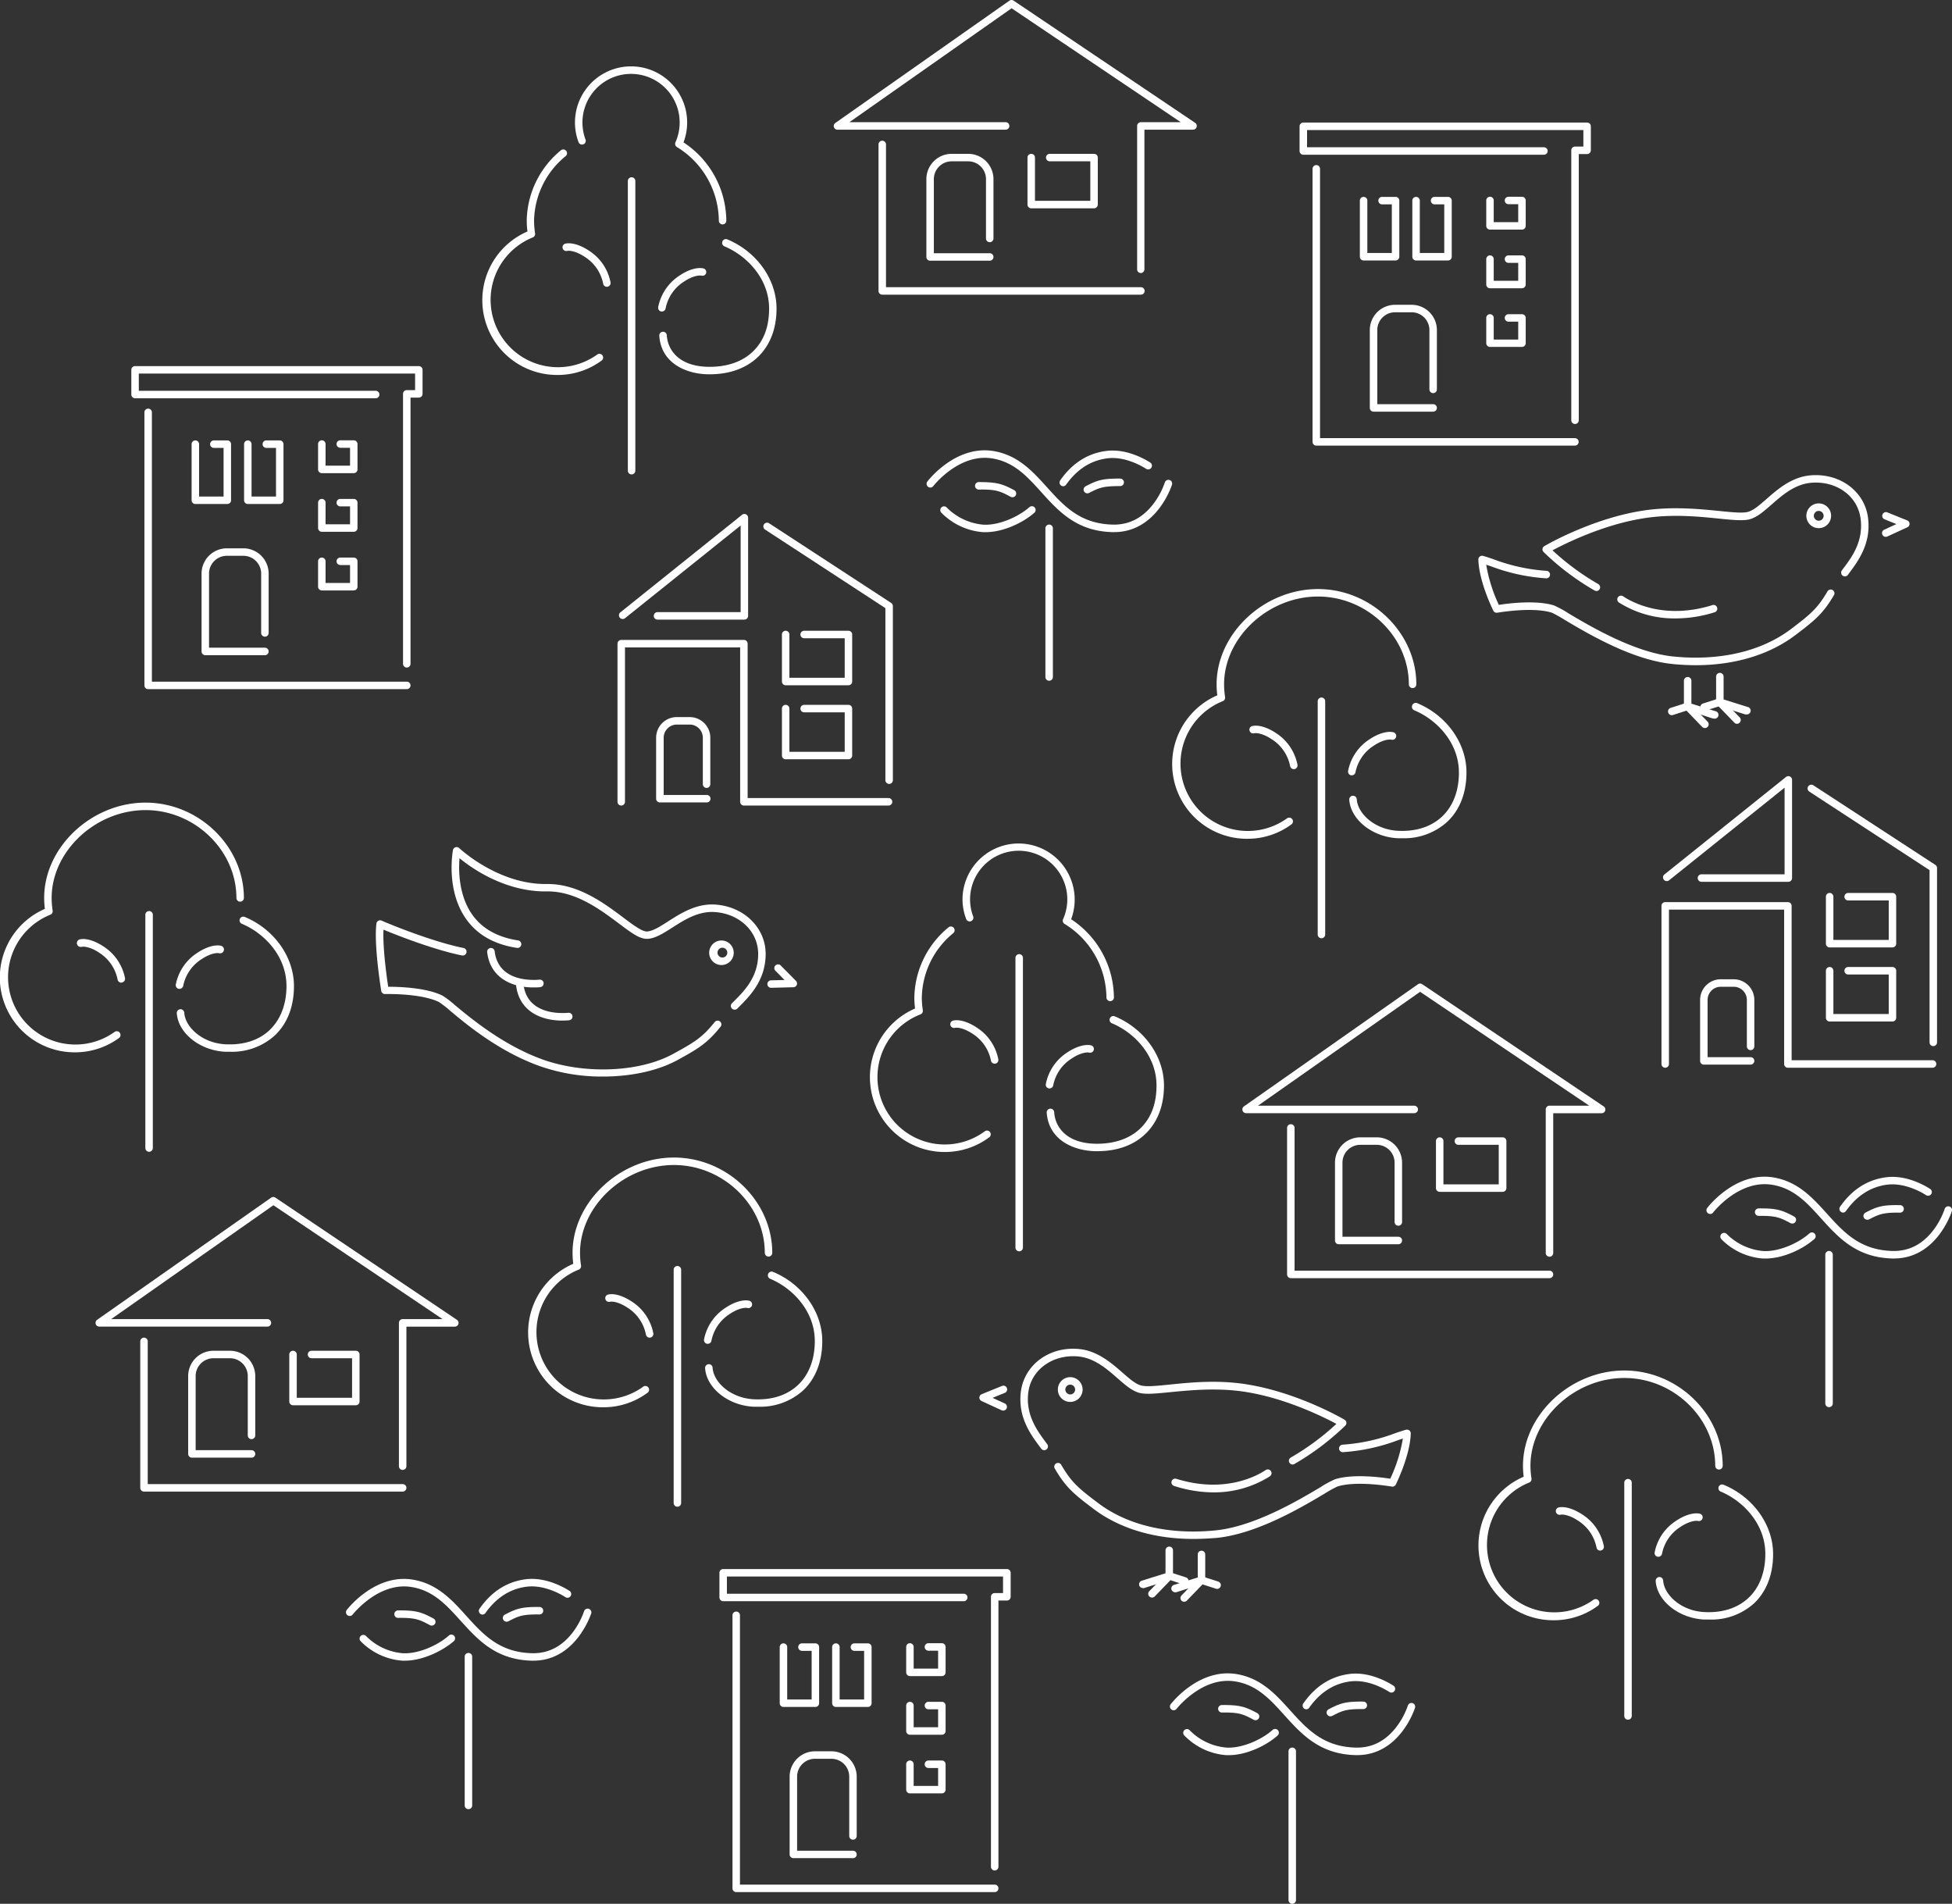 <svg xmlns="http://www.w3.org/2000/svg" viewBox="0 0 522 509"><rect x="0" y="0" width="522" height="509" fill="#333333" stroke="none"/><defs><style>.cls-1{fill:#fff;}</style></defs><g id="レイヤー_2" data-name="レイヤー 2"><g id="mv"><path class="cls-1" d="M264.67,69.7H248.73a1,1,0,0,1-1-1V47.89a6.77,6.77,0,0,1,6.76-6.76h4.42a6.76,6.76,0,0,1,6.76,6.76V63.75a1,1,0,0,1-2,0V47.89a4.76,4.76,0,0,0-4.76-4.76h-4.42a4.77,4.77,0,0,0-4.76,4.76V67.7h14.94a1,1,0,0,1,0,2Z"/><path class="cls-1" d="M292.57,55.69h-16.8a1,1,0,0,1-1-1V42.13a1,1,0,1,1,2,0V53.69h14.8V43.13H280.72a1,1,0,0,1,0-2h11.85a1,1,0,0,1,1,1V54.69A1,1,0,0,1,292.57,55.69Z"/><path class="cls-1" d="M305.09,78.78H235.93a1,1,0,0,1-1-1V38.62a1,1,0,0,1,2,0V76.78h68.16a1,1,0,0,1,0,2Z"/><path class="cls-1" d="M305.09,73a1,1,0,0,1-1-1V33.67a1,1,0,0,1,1-1h10.67L270.52,2.21,227.14,32.67h41.78a1,1,0,0,1,0,2H224A1,1,0,0,1,223,34a1,1,0,0,1,.38-1.12L269.93.18a1,1,0,0,1,1.14,0L319.6,32.84a1,1,0,0,1-.56,1.83h-13V72A1,1,0,0,1,305.09,73Z"/><path class="cls-1" d="M67.26,389.72H51.32a1,1,0,0,1-1-1V367.91a6.77,6.77,0,0,1,6.76-6.77H61.5a6.77,6.77,0,0,1,6.76,6.77v15.86a1,1,0,0,1-2,0V367.91a4.77,4.77,0,0,0-4.76-4.77H57.08a4.77,4.77,0,0,0-4.76,4.77v19.81H67.26a1,1,0,0,1,0,2Z"/><path class="cls-1" d="M95.15,375.71H78.36a1,1,0,0,1-1-1V362.14a1,1,0,0,1,2,0v11.57H94.15V363.14H83.31a1,1,0,0,1,0-2H95.15a1,1,0,0,1,1,1v12.57A1,1,0,0,1,95.15,375.71Z"/><path class="cls-1" d="M107.68,398.79H38.51a1,1,0,0,1-1-1V358.63a1,1,0,0,1,2,0v38.16h68.17a1,1,0,0,1,0,2Z"/><path class="cls-1" d="M107.68,393a1,1,0,0,1-1-1V353.68a1,1,0,0,1,1-1h10.67L73.11,322.23,29.72,352.68H71.51a1,1,0,0,1,0,2H26.56a1,1,0,0,1-.58-1.82L72.52,320.2a1,1,0,0,1,1.13,0l48.53,32.66a1,1,0,0,1,.4,1.12,1,1,0,0,1-1,.71H108.68V392A1,1,0,0,1,107.68,393Z"/><path class="cls-1" d="M373.94,332.66H358a1,1,0,0,1-1-1V310.85a6.77,6.77,0,0,1,6.76-6.77h4.42a6.77,6.77,0,0,1,6.76,6.77v15.86a1,1,0,0,1-2,0V310.85a4.77,4.77,0,0,0-4.76-4.77h-4.42a4.77,4.77,0,0,0-4.76,4.77v19.81h14.94a1,1,0,0,1,0,2Z"/><path class="cls-1" d="M401.83,318.65H385a1,1,0,0,1-1-1V305.08a1,1,0,0,1,2,0v11.57h14.79V306.08H390a1,1,0,0,1,0-2h11.84a1,1,0,0,1,1,1v12.57A1,1,0,0,1,401.83,318.65Z"/><path class="cls-1" d="M414.36,341.73H345.19a1,1,0,0,1-1-1V301.57a1,1,0,0,1,2,0v38.16h68.17a1,1,0,0,1,0,2Z"/><path class="cls-1" d="M414.36,336a1,1,0,0,1-1-1V296.62a1,1,0,0,1,1-1H425l-45.24-30.45L336.4,295.62h41.79a1,1,0,0,1,0,2H333.24a1,1,0,0,1-.58-1.82l46.54-32.66a1,1,0,0,1,1.13,0l48.53,32.67a1,1,0,0,1-.55,1.83H415.36V335A1,1,0,0,1,414.36,336Z"/><path class="cls-1" d="M226.89,183.21H210.1a1,1,0,0,1-1-1V169.64a1,1,0,0,1,2,0v11.57h14.79V170.64H215.05a1,1,0,0,1,0-2h11.84a1,1,0,0,1,1,1v12.57A1,1,0,0,1,226.89,183.21Z"/><path class="cls-1" d="M226.89,203H210.1a1,1,0,0,1-1-1V189.45a1,1,0,0,1,2,0V201h14.79V190.45H215.05a1,1,0,0,1,0-2h11.84a1,1,0,0,1,1,1V202A1,1,0,0,1,226.89,203Z"/><path class="cls-1" d="M189,214.54H176.46a1,1,0,0,1-1-1v-16.3a5.52,5.52,0,0,1,5.52-5.52h3.46a5.52,5.52,0,0,1,5.51,5.52v12.42a1,1,0,1,1-2,0V197.24a3.52,3.52,0,0,0-3.51-3.52H181a3.53,3.53,0,0,0-3.52,3.52v15.3H189a1,1,0,0,1,0,2Z"/><path class="cls-1" d="M237.61,215.37H198.93a1,1,0,0,1-1-1V173.09h-30.8v41.28a1,1,0,0,1-2,0V172.09a1,1,0,0,1,1-1h32.8a1,1,0,0,1,1,1v41.28h37.68a1,1,0,0,1,0,2Z"/><path class="cls-1" d="M199.06,165.66H175.83a1,1,0,0,1,0-2h22.23V140.5l-30.89,24.76a1,1,0,1,1-1.25-1.56l32.51-26.06a1,1,0,0,1,1.63.78v26.24A1,1,0,0,1,199.06,165.66Z"/><path class="cls-1" d="M237.77,209.59a1,1,0,0,1-1-1v-46l-32.17-21a1,1,0,1,1,1.1-1.67l32.61,21.28a1,1,0,0,1,.46.83v46.59A1,1,0,0,1,237.77,209.59Z"/><path class="cls-1" d="M506.08,253.3h-16.8a1,1,0,0,1-1-1V239.74a1,1,0,0,1,2,0V251.3h14.8V240.74H494.23a1,1,0,0,1,0-2h11.85a1,1,0,0,1,1,1V252.3A1,1,0,0,1,506.08,253.3Z"/><path class="cls-1" d="M506.08,273.11h-16.8a1,1,0,0,1-1-1V259.54a1,1,0,1,1,2,0v11.57h14.8V260.54H494.23a1,1,0,0,1,0-2h11.85a1,1,0,0,1,1,1v12.57A1,1,0,0,1,506.08,273.11Z"/><path class="cls-1" d="M468.14,284.64h-12.5a1,1,0,0,1-1-1V267.33a5.52,5.52,0,0,1,5.52-5.51h3.46a5.52,5.52,0,0,1,5.52,5.51v12.43a1,1,0,0,1-2,0V267.33a3.52,3.52,0,0,0-3.52-3.51h-3.46a3.52,3.52,0,0,0-3.52,3.51v15.31h11.5a1,1,0,0,1,0,2Z"/><path class="cls-1" d="M516.8,285.47H478.11a1,1,0,0,1-1-1V243.19h-30.8v41.28a1,1,0,0,1-2,0V242.19a1,1,0,0,1,1-1h32.8a1,1,0,0,1,1,1v41.28H516.8a1,1,0,0,1,0,2Z"/><path class="cls-1" d="M478.24,235.76H455a1,1,0,0,1,0-2h22.23V210.59l-30.89,24.77a1,1,0,0,1-1.4-.16,1,1,0,0,1,.15-1.4l32.52-26.07a1,1,0,0,1,1.06-.12,1,1,0,0,1,.56.9v26.25A1,1,0,0,1,478.24,235.76Z"/><path class="cls-1" d="M517,279.69a1,1,0,0,1-1-1V232.64l-32.16-21a1,1,0,0,1,1.09-1.68l32.62,21.28a1,1,0,0,1,.45.84v46.59A1,1,0,0,1,517,279.69Z"/><path class="cls-1" d="M506.47,336.47h-.4c-9.62-.24-14.44-5.58-19.1-10.74-3.77-4.18-7.34-8.13-13.3-9-8.74-1.26-15.44,7.31-15.51,7.4a1,1,0,1,1-1.58-1.22c.3-.39,7.48-9.58,17.37-8.16,6.68,1,10.66,5.37,14.51,9.63,4.57,5.07,8.9,9.86,17.66,10.08,4.28.1,7.9-1.72,10.79-5.43a20.51,20.51,0,0,0,3.13-5.8,1,1,0,1,1,1.92.58C521.92,323.94,518,336.46,506.47,336.47Z"/><path class="cls-1" d="M479.29,327.13a1,1,0,0,1-.47-.11c-2.82-1.51-3.92-2-8.52-1.94h0a1,1,0,0,1,0-2c4.91-.05,6.34.49,9.48,2.17a1,1,0,0,1-.47,1.88Z"/><path class="cls-1" d="M499.32,326.1a1,1,0,0,1-.89-.54,1,1,0,0,1,.42-1.35c3.06-1.59,4.46-2.1,9.27-2a1,1,0,0,1,1,1,1,1,0,0,1-1,1h0c-4.51-.05-5.59.4-8.32,1.82A1,1,0,0,1,499.32,326.1Z"/><path class="cls-1" d="M489.12,376.22a1,1,0,0,1-1-1V335.45a1,1,0,1,1,2,0v39.77A1,1,0,0,1,489.12,376.22Z"/><path class="cls-1" d="M492.9,324.2a1,1,0,0,1-.57-.18,1,1,0,0,1-.25-1.4c3.2-4.6,7.36-7.25,12.36-7.87,6-.76,11.5,3,11.73,3.13a1,1,0,0,1,.26,1.39,1,1,0,0,1-1.39.25s-5.08-3.44-10.36-2.79c-4.4.56-8.09,2.92-11,7A1,1,0,0,1,492.9,324.2Z"/><path class="cls-1" d="M472.13,336.48l-.67,0a17.37,17.37,0,0,1-11.19-5.23,1,1,0,0,1,1.48-1.34,15.7,15.7,0,0,0,9.82,4.57c4.33.22,9.57-2.26,12.3-4.72a1,1,0,1,1,1.34,1.49C482.24,333.9,476.89,336.48,472.13,336.48Z"/><path class="cls-1" d="M297.91,142.27h-.4c-9.62-.24-14.43-5.58-19.09-10.74-3.78-4.18-7.34-8.13-13.31-9-8.73-1.26-15.44,7.31-15.5,7.39a1,1,0,1,1-1.59-1.21c.3-.4,7.48-9.59,17.38-8.16,6.68,1,10.65,5.37,14.5,9.63,4.58,5.07,8.9,9.86,17.66,10.08,4.29.1,7.91-1.72,10.79-5.43a20.68,20.68,0,0,0,3.14-5.81,1,1,0,1,1,1.91.59C313.36,129.75,309.39,142.27,297.91,142.27Z"/><path class="cls-1" d="M270.73,132.94a1,1,0,0,1-.47-.12c-2.82-1.51-3.91-2-8.52-1.93h0a1,1,0,0,1,0-2c4.91,0,6.34.49,9.49,2.17a1,1,0,0,1-.48,1.88Z"/><path class="cls-1" d="M290.76,131.9a1,1,0,0,1-.46-1.88c3.05-1.6,4.45-2.1,9.26-2.06a1,1,0,0,1,1,1,1,1,0,0,1-1,1c-4.5,0-5.58.41-8.32,1.83A1,1,0,0,1,290.76,131.9Z"/><path class="cls-1" d="M280.56,182a1,1,0,0,1-1-1V141.25a1,1,0,0,1,2,0V181A1,1,0,0,1,280.56,182Z"/><path class="cls-1" d="M284.34,130a1,1,0,0,1-.57-.18,1,1,0,0,1-.25-1.39c3.21-4.6,7.37-7.25,12.36-7.87,6-.76,11.51,3,11.74,3.12a1,1,0,0,1-1.14,1.65c-.05,0-5.07-3.45-10.35-2.79-4.41.55-8.1,2.92-11,7A1,1,0,0,1,284.34,130Z"/><path class="cls-1" d="M263.57,142.28h-.66a17.51,17.51,0,0,1-11.2-5.23,1,1,0,0,1,1.49-1.34,15.65,15.65,0,0,0,9.81,4.57c4.33.22,9.57-2.27,12.31-4.72a1,1,0,0,1,1.34,1.48C273.69,139.7,268.33,142.28,263.57,142.28Z"/><path class="cls-1" d="M142.62,444h-.39c-9.63-.24-14.44-5.57-19.1-10.73-3.78-4.18-7.34-8.13-13.31-9-8.72-1.26-15.43,7.31-15.5,7.39a1,1,0,0,1-1.59-1.22c.3-.39,7.49-9.58,17.38-8.15,6.68,1,10.66,5.37,14.5,9.63,4.58,5.07,8.9,9.86,17.66,10.08,4.27.1,7.91-1.73,10.79-5.43a20.68,20.68,0,0,0,3.14-5.81,1,1,0,0,1,1.91.59C158.07,431.42,154.1,444,142.62,444Z"/><path class="cls-1" d="M115.45,434.62a1,1,0,0,1-.47-.12c-2.82-1.51-3.92-2-8.53-1.94h0a1,1,0,0,1,0-2c4.91-.05,6.34.49,9.49,2.18a1,1,0,0,1-.47,1.88Z"/><path class="cls-1" d="M135.47,433.58a1,1,0,0,1-.89-.54,1,1,0,0,1,.43-1.35c3.05-1.59,4.44-2.1,9.26-2.05a1,1,0,0,1,1,1,1,1,0,0,1-1,1c-4.51-.05-5.58.4-8.32,1.83A1,1,0,0,1,135.47,433.58Z"/><path class="cls-1" d="M125.27,483.7a1,1,0,0,1-1-1V442.93a1,1,0,0,1,2,0V482.7A1,1,0,0,1,125.27,483.7Z"/><path class="cls-1" d="M129.05,431.68a1,1,0,0,1-.82-1.57c3.21-4.6,7.37-7.25,12.36-7.88,6-.75,11.51,3,11.74,3.13a1,1,0,0,1,.25,1.39,1,1,0,0,1-1.39.25c-.05,0-5.08-3.44-10.35-2.78-4.41.55-8.1,2.92-11,7A1,1,0,0,1,129.05,431.68Z"/><path class="cls-1" d="M108.28,444c-.22,0-.44,0-.66,0a17.41,17.41,0,0,1-11.2-5.23,1,1,0,0,1,1.49-1.34,15.59,15.59,0,0,0,9.81,4.58c4.35.22,9.57-2.27,12.31-4.73a1,1,0,0,1,1.34,1.49C118.4,441.38,113,444,108.28,444Z"/><path class="cls-1" d="M362.92,469.25h-.4c-9.62-.24-14.44-5.57-19.1-10.73-3.77-4.18-7.34-8.13-13.3-9-8.73-1.27-15.44,7.3-15.51,7.39a1,1,0,0,1-1.58-1.22c.3-.39,7.48-9.58,17.37-8.15,6.68,1,10.66,5.37,14.51,9.63,4.57,5.07,8.9,9.86,17.66,10.07,4.27.11,7.9-1.72,10.78-5.43a20.56,20.56,0,0,0,3.14-5.8,1,1,0,0,1,1.25-.66,1,1,0,0,1,.66,1.24C378.37,456.72,374.4,469.25,362.92,469.25Z"/><path class="cls-1" d="M335.74,459.92a1,1,0,0,1-.47-.12c-2.82-1.51-3.92-2-8.52-1.94h0a1,1,0,0,1,0-2c4.91-.05,6.34.49,9.48,2.17a1,1,0,0,1,.41,1.36A1,1,0,0,1,335.74,459.92Z"/><path class="cls-1" d="M355.77,458.88a1,1,0,0,1-.89-.54,1,1,0,0,1,.42-1.35c3.06-1.59,4.44-2.1,9.27-2.05a1,1,0,0,1,0,2h0c-4.51-.05-5.59.4-8.32,1.83A1.11,1.11,0,0,1,355.77,458.88Z"/><path class="cls-1" d="M345.57,509a1,1,0,0,1-1-1V468.23a1,1,0,0,1,2,0V508A1,1,0,0,1,345.57,509Z"/><path class="cls-1" d="M349.35,457a1,1,0,0,1-.58-.18,1,1,0,0,1-.24-1.39c3.2-4.6,7.36-7.25,12.35-7.88,6-.76,11.51,3,11.74,3.13a1,1,0,1,1-1.14,1.64c-.05,0-5.07-3.44-10.35-2.78-4.41.55-8.09,2.92-11,7A1,1,0,0,1,349.35,457Z"/><path class="cls-1" d="M328.58,469.26l-.67,0A17.37,17.37,0,0,1,316.72,464a1,1,0,1,1,1.48-1.34,15.59,15.59,0,0,0,9.82,4.58c4.33.22,9.57-2.27,12.3-4.73a1,1,0,0,1,1.34,1.49C338.69,466.68,333.34,469.26,328.58,469.26Z"/><path class="cls-1" d="M383.25,110.06H367.31a1,1,0,0,1-1-1V88.25a6.76,6.76,0,0,1,6.76-6.76h4.42a6.76,6.76,0,0,1,6.76,6.76v15.86a1,1,0,1,1-2,0V88.25a4.76,4.76,0,0,0-4.76-4.76h-4.42a4.76,4.76,0,0,0-4.76,4.76v19.81h14.94a1,1,0,0,1,0,2Z"/><path class="cls-1" d="M407,61.39h-8.55a1,1,0,0,1-1-1V53.6a1,1,0,0,1,2,0v5.79H406V54.6h-2.6a1,1,0,0,1,0-2H407a1,1,0,0,1,1,1v6.79A1,1,0,0,1,407,61.39Z"/><path class="cls-1" d="M387.22,69.64h-8.54a1,1,0,0,1-1-1v-15a1,1,0,0,1,2,0v14h6.54v-13h-2.59a1,1,0,0,1,0-2h3.59a1,1,0,0,1,1,1v15A1,1,0,0,1,387.22,69.64Z"/><path class="cls-1" d="M373.2,69.64h-8.55a1,1,0,0,1-1-1v-15a1,1,0,0,1,2,0v14h6.55v-13h-2.6a1,1,0,0,1,0-2h3.6a1,1,0,0,1,1,1v15A1,1,0,0,1,373.2,69.64Z"/><path class="cls-1" d="M407,77.07h-8.55a1,1,0,0,1-1-1V69.28a1,1,0,1,1,2,0v5.79H406V70.28h-2.6a1,1,0,0,1,0-2H407a1,1,0,0,1,1,1v6.79A1,1,0,0,1,407,77.07Z"/><path class="cls-1" d="M407,92.75h-8.55a1,1,0,0,1-1-1V85a1,1,0,1,1,2,0v5.79H406V86h-2.6a1,1,0,0,1,0-2H407a1,1,0,0,1,1,1v6.79A1,1,0,0,1,407,92.75Z"/><path class="cls-1" d="M421.19,119.14H352a1,1,0,0,1-1-1v-73a1,1,0,1,1,2,0v72h68.16a1,1,0,1,1,0,2Z"/><path class="cls-1" d="M421.19,113.36a1,1,0,0,1-1-1V40.19a1,1,0,0,1,1-1h2.23V34.77H349.53v4.6h63.34a1,1,0,0,1,0,2H348.53a1,1,0,0,1-1-1v-6.6a1,1,0,0,1,1-1h75.89a1,1,0,0,1,1,1v6.42a1,1,0,0,1-1,1h-2.23v71.17A1,1,0,0,1,421.19,113.36Z"/><path class="cls-1" d="M228.1,496.79H212.16a1,1,0,0,1-1-1V475a6.78,6.78,0,0,1,6.76-6.77h4.42A6.77,6.77,0,0,1,229.1,475v15.86a1,1,0,0,1-2,0V475a4.77,4.77,0,0,0-4.76-4.77h-4.42a4.77,4.77,0,0,0-4.76,4.77v19.81H228.1a1,1,0,0,1,0,2Z"/><path class="cls-1" d="M251.87,448.12h-8.54a1,1,0,0,1-1-1v-6.79a1,1,0,0,1,2,0v5.79h6.54v-4.79h-2.59a1,1,0,0,1,0-2h3.59a1,1,0,0,1,1,1v6.79A1,1,0,0,1,251.87,448.12Z"/><path class="cls-1" d="M232.08,456.37h-8.55a1,1,0,0,1-1-1v-15a1,1,0,0,1,2,0v14h6.55v-13h-2.6a1,1,0,1,1,0-2h3.6a1,1,0,0,1,1,1v15A1,1,0,0,1,232.08,456.37Z"/><path class="cls-1" d="M218.05,456.37h-8.54a1,1,0,0,1-1-1v-15a1,1,0,1,1,2,0v14h6.54v-13h-2.59a1,1,0,1,1,0-2h3.59a1,1,0,0,1,1,1v15A1,1,0,0,1,218.05,456.37Z"/><path class="cls-1" d="M251.87,463.8h-8.54a1,1,0,0,1-1-1V456a1,1,0,0,1,2,0v5.79h6.54V457h-2.59a1,1,0,1,1,0-2h3.59a1,1,0,0,1,1,1v6.79A1,1,0,0,1,251.87,463.8Z"/><path class="cls-1" d="M251.87,479.48h-8.54a1,1,0,0,1-1-1v-6.79a1,1,0,0,1,2,0v5.79h6.54v-4.79h-2.59a1,1,0,0,1,0-2h3.59a1,1,0,0,1,1,1v6.79A1,1,0,0,1,251.87,479.48Z"/><path class="cls-1" d="M266,505.87H196.88a1,1,0,0,1-1-1v-73a1,1,0,0,1,2,0v72H266a1,1,0,1,1,0,2Z"/><path class="cls-1" d="M266,500.09a1,1,0,0,1-1-1V426.92a1,1,0,0,1,1-1h2.23V421.5H194.39v4.6h63.33a1,1,0,0,1,0,2H193.39a1,1,0,0,1-1-1v-6.6a1,1,0,0,1,1-1h75.88a1,1,0,0,1,1,1v6.42a1,1,0,0,1-1,1H267v71.17A1,1,0,0,1,266,500.09Z"/><path class="cls-1" d="M70.84,175.17H54.9a1,1,0,0,1-1-1V153.36a6.76,6.76,0,0,1,6.76-6.76h4.42a6.76,6.76,0,0,1,6.76,6.76v15.86a1,1,0,0,1-2,0V153.36a4.76,4.76,0,0,0-4.76-4.76H60.66a4.76,4.76,0,0,0-4.76,4.76v19.81H70.84a1,1,0,0,1,0,2Z"/><path class="cls-1" d="M94.61,126.5H86.06a1,1,0,0,1-1-1v-6.78a1,1,0,0,1,2,0v5.78h6.55v-4.78H91a1,1,0,0,1,0-2h3.6a1,1,0,0,1,1,1v6.78A1,1,0,0,1,94.61,126.5Z"/><path class="cls-1" d="M74.81,134.75H66.27a1,1,0,0,1-1-1v-15a1,1,0,0,1,2,0v14h6.54v-13H71.22a1,1,0,0,1,0-2h3.59a1,1,0,0,1,1,1v15A1,1,0,0,1,74.81,134.75Z"/><path class="cls-1" d="M60.79,134.75H52.24a1,1,0,0,1-1-1v-15a1,1,0,0,1,2,0v14h6.55v-13h-2.6a1,1,0,0,1,0-2h3.6a1,1,0,0,1,1,1v15A1,1,0,0,1,60.79,134.75Z"/><path class="cls-1" d="M94.61,142.18H86.06a1,1,0,0,1-1-1v-6.79a1,1,0,0,1,2,0v5.79h6.55v-4.79H91a1,1,0,1,1,0-2h3.6a1,1,0,0,1,1,1v6.79A1,1,0,0,1,94.61,142.18Z"/><path class="cls-1" d="M94.61,157.86H86.06a1,1,0,0,1-1-1v-6.79a1,1,0,0,1,2,0v5.79h6.55v-4.79H91a1,1,0,1,1,0-2h3.6a1,1,0,0,1,1,1v6.79A1,1,0,0,1,94.61,157.86Z"/><path class="cls-1" d="M108.78,184.25H39.62a1,1,0,0,1-1-1v-73a1,1,0,0,1,2,0v72h68.16a1,1,0,0,1,0,2Z"/><path class="cls-1" d="M108.78,178.47a1,1,0,0,1-1-1V105.3a1,1,0,0,1,1-1H111V99.88H37.12v4.6h63.34a1,1,0,0,1,0,2H36.12a1,1,0,0,1-1-1v-6.6a1,1,0,0,1,1-1H112a1,1,0,0,1,1,1v6.42a1,1,0,0,1-1,1h-2.22v71.17A1,1,0,0,1,108.78,178.47Z"/><path class="cls-1" d="M333.53,224.26a20,20,0,0,1-8-38.36,23.93,23.93,0,0,1-.19-2.93c0-13.57,12.67-25.48,27.12-25.48,14.25,0,26.29,11.67,26.29,25.48a1,1,0,0,1-2,0c0-12.73-11.13-23.48-24.29-23.48-13.39,0-25.12,11-25.12,23.48a24.49,24.49,0,0,0,.27,3.41,1,1,0,0,1-.62,1.08,18,18,0,1,0,17.18,31.34,1,1,0,0,1,1.4.22,1,1,0,0,1-.22,1.39A19.76,19.76,0,0,1,333.53,224.26Z"/><path class="cls-1" d="M375,224.11c-.42,0-.83,0-1.26,0-6.78-.35-12.57-5-12.92-10.3a1,1,0,0,1,.94-1.06,1,1,0,0,1,1.06.93c.25,3.81,4.74,8.11,11,8.44,4.83.25,8.95-1.08,11.85-3.84s4.47-6.83,4.47-11.72c0-8.07-6-14.18-11.93-16.65A1,1,0,1,1,379,188c7.87,3.28,13.16,10.71,13.16,18.5,0,5.45-1.76,10-5.09,13.17A17.09,17.09,0,0,1,375,224.11Z"/><path class="cls-1" d="M353.38,250.85a1,1,0,0,1-1-1V187.49a1,1,0,0,1,2,0v62.36A1,1,0,0,1,353.38,250.85Z"/><path class="cls-1" d="M346,205.64a1,1,0,0,1-1-.84,11,11,0,0,0-4.89-7.14c-2.05-1.38-3.91-1.8-4.77-1.6a1,1,0,0,1-1.2-.76,1,1,0,0,1,.76-1.19c1.62-.37,4.05.35,6.33,1.89a13,13,0,0,1,5.74,8.48,1,1,0,0,1-.83,1.15Z"/><path class="cls-1" d="M361.48,207.29h-.16a1,1,0,0,1-.82-1.15,13,13,0,0,1,5.74-8.48c2.28-1.54,4.71-2.26,6.33-1.89a1,1,0,0,1-.44,2c-.87-.2-2.72.22-4.77,1.6a11,11,0,0,0-4.89,7.14A1,1,0,0,1,361.48,207.29Z"/><path class="cls-1" d="M415.51,433.19a20,20,0,0,1-8.05-38.37,23.77,23.77,0,0,1-.19-2.92c0-13.58,12.67-25.48,27.12-25.48,14.25,0,26.29,11.67,26.29,25.48a1,1,0,0,1-2,0c0-12.73-11.12-23.48-24.29-23.48-13.38,0-25.12,11-25.12,23.48a23.27,23.27,0,0,0,.28,3.41,1,1,0,0,1-.63,1.07,18,18,0,1,0,17.18,31.35,1,1,0,0,1,1.19,1.61A19.79,19.79,0,0,1,415.51,433.19Z"/><path class="cls-1" d="M456.94,433l-1.26,0c-6.77-.35-12.57-5-12.92-10.3a1,1,0,1,1,2-.13c.25,3.81,4.74,8.11,11,8.43,4.84.26,8.95-1.07,11.86-3.83s4.46-6.83,4.46-11.72c0-8.07-6-14.18-11.93-16.66a1,1,0,0,1-.54-1.3A1,1,0,0,1,461,397c7.87,3.28,13.16,10.71,13.16,18.5,0,5.45-1.76,10-5.09,13.17A17.06,17.06,0,0,1,456.94,433Z"/><path class="cls-1" d="M435.36,459.78a1,1,0,0,1-1-1V396.41a1,1,0,1,1,2,0v62.37A1,1,0,0,1,435.36,459.78Z"/><path class="cls-1" d="M427.93,414.57a1,1,0,0,1-1-.84,11,11,0,0,0-4.89-7.14c-2.05-1.38-3.9-1.8-4.77-1.61a1,1,0,0,1-1.19-.75,1,1,0,0,1,.75-1.2c1.62-.36,4,.36,6.33,1.9a12.94,12.94,0,0,1,5.74,8.48,1,1,0,0,1-.83,1.14Z"/><path class="cls-1" d="M443.47,416.22l-.16,0a1,1,0,0,1-.83-1.14,12.94,12.94,0,0,1,5.74-8.48c2.28-1.54,4.71-2.26,6.33-1.9a1,1,0,0,1,.75,1.2,1,1,0,0,1-1.19.75c-.87-.19-2.72.23-4.77,1.61a11,11,0,0,0-4.89,7.14A1,1,0,0,1,443.47,416.22Z"/><path class="cls-1" d="M161.3,376.25a20,20,0,0,1-8-38.36,23.93,23.93,0,0,1-.19-2.93c0-13.57,12.67-25.48,27.11-25.48,14.26,0,26.3,11.67,26.3,25.48a1,1,0,0,1-2,0c0-12.73-11.13-23.48-24.3-23.48-13.38,0-25.11,11-25.11,23.48a23,23,0,0,0,.27,3.41,1,1,0,0,1-.62,1.08,18,18,0,1,0,17.18,31.34,1,1,0,1,1,1.18,1.61A19.79,19.79,0,0,1,161.3,376.25Z"/><path class="cls-1" d="M202.74,376.1c-.42,0-.84,0-1.26,0-6.78-.35-12.57-5-12.92-10.3a1,1,0,0,1,.93-1.07,1,1,0,0,1,1.07.94c.24,3.81,4.73,8.11,11,8.44,4.85.25,8.95-1.08,11.86-3.84s4.47-6.83,4.47-11.72c0-8.07-6-14.18-11.93-16.65a1,1,0,1,1,.77-1.85c7.87,3.28,13.16,10.71,13.16,18.5,0,5.45-1.76,10-5.09,13.17A17.11,17.11,0,0,1,202.74,376.1Z"/><path class="cls-1" d="M181.15,402.84a1,1,0,0,1-1-1V339.48a1,1,0,0,1,2,0v62.36A1,1,0,0,1,181.15,402.84Z"/><path class="cls-1" d="M173.73,357.63a1,1,0,0,1-1-.84,11,11,0,0,0-4.88-7.14c-2.05-1.38-3.91-1.8-4.77-1.6a1,1,0,0,1-1.2-.76,1,1,0,0,1,.76-1.19c1.62-.37,4,.35,6.32,1.89a13,13,0,0,1,5.75,8.48,1,1,0,0,1-.83,1.15Z"/><path class="cls-1" d="M189.26,359.28h-.16a1,1,0,0,1-.83-1.15,13,13,0,0,1,5.75-8.48c2.28-1.54,4.7-2.26,6.33-1.89a1,1,0,0,1,.75,1.19,1,1,0,0,1-1.2.76c-.86-.2-2.72.22-4.76,1.6a11,11,0,0,0-4.89,7.14A1,1,0,0,1,189.26,359.28Z"/><path class="cls-1" d="M20,281.35A20,20,0,0,1,12,243a23.8,23.8,0,0,1-.19-2.93c0-13.57,12.67-25.48,27.11-25.48,14.26,0,26.3,11.67,26.3,25.48a1,1,0,0,1-2,0c0-12.72-11.13-23.48-24.3-23.48-13.38,0-25.11,11-25.11,23.48a22.94,22.94,0,0,0,.27,3.41,1,1,0,0,1-.62,1.08,18,18,0,1,0,17.18,31.34,1,1,0,1,1,1.18,1.62A19.85,19.85,0,0,1,20,281.35Z"/><path class="cls-1" d="M61.46,281.2l-1.26,0c-6.78-.35-12.57-5-12.92-10.31a1,1,0,0,1,.93-1.06,1,1,0,0,1,1.07.93c.24,3.81,4.73,8.11,11,8.44,4.85.25,9-1.08,11.86-3.84s4.47-6.82,4.47-11.72c0-8.07-6-14.18-11.93-16.65a1,1,0,0,1-.54-1.31,1,1,0,0,1,1.31-.53c7.87,3.27,13.16,10.71,13.16,18.49,0,5.46-1.76,10-5.09,13.17A17.06,17.06,0,0,1,61.46,281.2Z"/><path class="cls-1" d="M39.87,307.94a1,1,0,0,1-1-1V244.58a1,1,0,1,1,2,0v62.36A1,1,0,0,1,39.87,307.94Z"/><path class="cls-1" d="M32.45,262.73a1,1,0,0,1-1-.84,11,11,0,0,0-4.88-7.14c-2-1.38-3.91-1.79-4.77-1.6a1,1,0,1,1-.44-2c1.62-.37,4,.36,6.32,1.9a13,13,0,0,1,5.75,8.47,1,1,0,0,1-.83,1.15Z"/><path class="cls-1" d="M48,264.38h-.16a1,1,0,0,1-.83-1.15,13,13,0,0,1,5.75-8.47c2.28-1.54,4.7-2.27,6.33-1.9a1,1,0,0,1-.45,2c-.86-.2-2.72.22-4.76,1.6A11,11,0,0,0,49,263.54,1,1,0,0,1,48,264.38Z"/><path class="cls-1" d="M453.46,177.85a61.2,61.2,0,0,1-6.28-.33c-10.76-1.1-22.44-8.05-28.72-11.77a33.72,33.72,0,0,0-3.46-1.94c-5.22-1.65-14.49,0-14.59,0a1,1,0,0,1-1.07-.54c-.16-.32-3.85-7.82-4-13.66a1,1,0,0,1,.38-.81,1,1,0,0,1,.88-.18c.83.23,1.78.55,2.87.93a49.4,49.4,0,0,0,14.09,3.07,1,1,0,0,1-.1,2,50.81,50.81,0,0,1-14.63-3.17l-1.39-.47a41.58,41.58,0,0,0,3.37,10.74c2.42-.38,10-1.36,14.79.16a27.47,27.47,0,0,1,3.88,2.13c5.71,3.39,17.58,10.44,27.9,11.5,12.4,1.27,23.58-1.31,31.5-7.28,5.55-4.18,7.24-5.72,9.84-10.15a1,1,0,0,1,1.73,1c-2.85,4.85-4.87,6.6-10.36,10.74C473.14,175.08,463.84,177.85,453.46,177.85Z"/><path class="cls-1" d="M426.9,158a1,1,0,0,1-.49-.13,68.65,68.65,0,0,1-13.61-10.27A1,1,0,0,1,413,146c.5-.29,12.37-7.19,25.85-9.4,7.86-1.29,15.34-.53,20.8,0,3.41.35,6.09.62,7.6.3s3.23-1.81,5.19-3.52c3-2.63,6.76-5.9,11.83-6.3,7.74-.61,14.31,4.23,15.26,11.26.93,6.85-2.58,11.59-4.9,14.72l-.47.64a1,1,0,0,1-1.4.21,1,1,0,0,1-.22-1.39l.48-.65c2.26-3,5.35-7.22,4.53-13.26s-6.44-10.06-13.12-9.54c-4.41.35-7.74,3.25-10.67,5.82-2.17,1.89-4,3.52-6.09,4-1.82.39-4.64.11-8.22-.26-5.35-.54-12.68-1.28-20.28,0-10.73,1.76-20.67,6.73-24,8.51a67.65,67.65,0,0,0,12.2,9,1,1,0,0,1-.48,1.88Z"/><path class="cls-1" d="M504.29,143.53a1,1,0,0,1-.91-.58,1,1,0,0,1,.49-1.33l3.26-1.5-3.22-1.3a1,1,0,0,1,.75-1.85l5.37,2.17a1,1,0,0,1,.62.9,1,1,0,0,1-.58.93l-5.36,2.47A1.06,1.06,0,0,1,504.29,143.53Z"/><path class="cls-1" d="M486.36,141.21a3.31,3.31,0,1,1,3.31-3.31A3.31,3.31,0,0,1,486.36,141.21Zm0-4.61a1.31,1.31,0,1,0,1.31,1.3A1.31,1.31,0,0,0,486.36,136.6Z"/><path class="cls-1" d="M458.35,192.1a1.18,1.18,0,0,1-.31,0L451,189.81a1,1,0,0,1-.69-.95V182a1,1,0,0,1,2,0v6.13l6.38,2a1,1,0,0,1-.3,2Z"/><path class="cls-1" d="M455.9,194.64a1,1,0,0,1-.72-.3L451,190l-3.59,1.15a1,1,0,1,1-.62-1.9L451,187.9a1,1,0,0,1,1,.26l4.64,4.78a1,1,0,0,1,0,1.42A1,1,0,0,1,455.9,194.64Z"/><path class="cls-1" d="M467,191a1,1,0,0,1-.3,0l-7.08-2.24a1,1,0,0,1-.7-1v-6.86a1,1,0,0,1,2,0V187l6.38,2a1,1,0,0,1-.3,2Z"/><path class="cls-1" d="M464.52,193.52a1,1,0,0,1-.72-.31l-4.2-4.33L456,190a1,1,0,0,1-1.25-.64,1,1,0,0,1,.64-1.26l4.19-1.35a1,1,0,0,1,1,.26l4.63,4.78a1,1,0,0,1,0,1.42A1,1,0,0,1,464.52,193.52Z"/><path class="cls-1" d="M448.11,165.34a27.73,27.73,0,0,1-15.17-4.25,1,1,0,0,1-.28-1.39,1,1,0,0,1,1.39-.27c2.35,1.57,11,6.37,23.89,2.35a1,1,0,1,1,.6,1.91A34.76,34.76,0,0,1,448.11,165.34Z"/><path class="cls-1" d="M319.11,411.45c-10.39,0-19.68-2.76-26.63-8-5.5-4.14-7.51-5.88-10.36-10.73a1,1,0,1,1,1.72-1c2.61,4.43,4.3,6,9.84,10.15,7.92,6,19.11,8.55,31.5,7.28,10.33-1.06,22.2-8.12,27.9-11.51A27.33,27.33,0,0,1,357,395.5c4.83-1.52,12.36-.53,14.78-.15a40.81,40.81,0,0,0,3.37-10.74l-1.38.47a51.23,51.23,0,0,1-14.63,3.17,1,1,0,0,1-1.05-.95,1,1,0,0,1,.95-1.05,49.24,49.24,0,0,0,14.08-3.07c1.1-.37,2-.69,2.88-.92a1,1,0,0,1,1.26,1c-.15,5.83-3.84,13.34-4,13.65a1,1,0,0,1-1.08.54c-.09,0-9.36-1.67-14.58,0a35.62,35.62,0,0,0-3.47,1.94c-6.27,3.73-18,10.67-28.71,11.78C323.26,411.34,321.16,411.45,319.11,411.45Z"/><path class="cls-1" d="M345.67,391.56a1,1,0,0,1-.49-1.87,67,67,0,0,0,12.2-9c-3.32-1.78-13.27-6.75-24-8.5-7.59-1.25-14.92-.51-20.28,0-3.57.36-6.4.65-8.21.26-2-.45-3.92-2.08-6.09-4-2.93-2.56-6.26-5.46-10.67-5.81-6.68-.52-12.32,3.57-13.13,9.53s2.28,10.22,4.54,13.27l.47.64a1,1,0,1,1-1.61,1.18l-.47-.63c-2.33-3.14-5.84-7.87-4.91-14.73,1-7,7.51-11.87,15.26-11.25,5.08.39,8.82,3.67,11.84,6.29,1.95,1.71,3.64,3.19,5.19,3.52s4.19.05,7.59-.29c5.47-.56,12.95-1.32,20.8,0,13.48,2.21,25.36,9.11,25.86,9.41a1,1,0,0,1,.2,1.57,69.75,69.75,0,0,1-13.62,10.27A1,1,0,0,1,345.67,391.56Z"/><path class="cls-1" d="M268.28,377.14a1,1,0,0,1-.42-.09l-5.37-2.47a1,1,0,0,1,.05-1.84l5.36-2.17a1,1,0,1,1,.75,1.85l-3.22,1.31,3.26,1.5a1,1,0,0,1-.41,1.91Z"/><path class="cls-1" d="M286.21,374.82a3.31,3.31,0,1,1,3.3-3.31A3.31,3.31,0,0,1,286.21,374.82Zm0-4.62a1.31,1.31,0,1,0,1.3,1.31A1.31,1.31,0,0,0,286.21,370.2Z"/><path class="cls-1" d="M314.22,425.7a1,1,0,0,1-.3-1.95l6.38-2V415.6a1,1,0,0,1,2,0v6.86a1,1,0,0,1-.7,1l-7.08,2.25A1,1,0,0,1,314.22,425.7Z"/><path class="cls-1" d="M316.67,428.24a1,1,0,0,1-.7-.28,1,1,0,0,1,0-1.41l4.63-4.79a1,1,0,0,1,1-.25l4.18,1.34a1,1,0,0,1-.61,1.91l-3.59-1.16-4.2,4.34A1,1,0,0,1,316.67,428.24Z"/><path class="cls-1" d="M305.6,424.58a1,1,0,0,1-.3-1.95l6.38-2v-6.13a1,1,0,0,1,2,0v6.86a1,1,0,0,1-.69,1l-7.09,2.24A.79.79,0,0,1,305.6,424.58Z"/><path class="cls-1" d="M308.05,427.12a1,1,0,0,1-.72-1.69l4.64-4.79a1,1,0,0,1,1-.25l4.18,1.34a1,1,0,0,1-.61,1.91L313,422.48l-4.2,4.34A1,1,0,0,1,308.05,427.12Z"/><path class="cls-1" d="M324.45,399A34.73,34.73,0,0,1,314,397.29a1,1,0,1,1,.59-1.91c12.87,4,21.54-.78,23.89-2.35a1,1,0,0,1,1.11,1.67A27.79,27.79,0,0,1,324.45,399Z"/><path class="cls-1" d="M189.81,100.07h-.55c-5.67-.11-12.47-2.88-12.95-10.3a1,1,0,0,1,.93-1.07,1,1,0,0,1,1.07.94c.25,4,3.28,8.27,11,8.43,5,.1,9.22-1.33,12.11-4.16s4.25-6.66,4.25-11.39c0-8.07-6-14.18-11.93-16.65A1,1,0,1,1,194.5,64c7.87,3.28,13.16,10.71,13.16,18.5,0,5.28-1.68,9.71-4.85,12.82S195.15,100.07,189.81,100.07Z"/><path class="cls-1" d="M168.9,126.84a1,1,0,0,1-1-1V48.39a1,1,0,0,1,2,0v77.45A1,1,0,0,1,168.9,126.84Z"/><path class="cls-1" d="M162.3,76.68a1,1,0,0,1-1-.84,11,11,0,0,0-4.89-7.14c-2.05-1.38-3.91-1.8-4.77-1.61a1,1,0,0,1-1.19-.75,1,1,0,0,1,.75-1.2c1.62-.37,4.05.36,6.33,1.9a12.94,12.94,0,0,1,5.74,8.48,1,1,0,0,1-.82,1.14Z"/><path class="cls-1" d="M177,83.28h-.16a1,1,0,0,1-.83-1.15,13,13,0,0,1,5.75-8.48c2.28-1.54,4.7-2.26,6.33-1.89a1,1,0,0,1,.75,1.19,1,1,0,0,1-1.2.76c-.86-.2-2.72.22-4.76,1.6A11,11,0,0,0,178,82.44,1,1,0,0,1,177,83.28Z"/><path class="cls-1" d="M149.05,100.25a20,20,0,0,1-8-38.36,23.93,23.93,0,0,1-.19-2.93,24.8,24.8,0,0,1,9.12-18.76,1,1,0,0,1,1.3,1.53A22.76,22.76,0,0,0,142.82,59a23,23,0,0,0,.27,3.41,1,1,0,0,1-.62,1.07,18,18,0,1,0,17.18,31.35,1,1,0,1,1,1.18,1.61A19.79,19.79,0,0,1,149.05,100.25Z"/><path class="cls-1" d="M193.23,60a1,1,0,0,1-1-1A23.31,23.31,0,0,0,181,39.3a1,1,0,0,1-.37-1.25,13,13,0,1,0-24.08-.82,1,1,0,1,1-1.87.69,15,15,0,1,1,28.1.15A25.25,25.25,0,0,1,194.23,59,1,1,0,0,1,193.23,60Z"/><path class="cls-1" d="M293.46,307.78h-.55c-5.67-.11-12.47-2.88-13-10.3a1,1,0,0,1,2-.13c.25,4,3.28,8.28,11,8.44,5,.09,9.22-1.34,12.11-4.17s4.25-6.66,4.25-11.39c0-8.07-6-14.18-11.93-16.65a1,1,0,0,1,.77-1.85c7.87,3.28,13.16,10.71,13.16,18.5,0,5.28-1.68,9.71-4.85,12.82S298.8,307.78,293.46,307.78Z"/><path class="cls-1" d="M272.55,334.55a1,1,0,0,1-1-1V256.1a1,1,0,1,1,2,0v77.45A1,1,0,0,1,272.55,334.55Z"/><path class="cls-1" d="M266,284.39a1,1,0,0,1-1-.84,11,11,0,0,0-4.89-7.14c-2.05-1.38-3.9-1.8-4.77-1.6a1,1,0,0,1-1.19-.76,1,1,0,0,1,.75-1.19c1.62-.37,4.05.35,6.33,1.89a13,13,0,0,1,5.74,8.48,1,1,0,0,1-.82,1.15Z"/><path class="cls-1" d="M280.66,291h-.16a1,1,0,0,1-.83-1.15,13,13,0,0,1,5.75-8.48c2.28-1.53,4.71-2.26,6.33-1.89a1,1,0,0,1,.75,1.19,1,1,0,0,1-1.2.76c-.86-.2-2.72.22-4.76,1.6a11,11,0,0,0-4.89,7.14A1,1,0,0,1,280.66,291Z"/><path class="cls-1" d="M252.7,308a20,20,0,0,1-8-38.36,23.93,23.93,0,0,1-.19-2.93,24.8,24.8,0,0,1,9.12-18.76,1,1,0,0,1,1.3,1.53,22.76,22.76,0,0,0-8.42,17.23,23,23,0,0,0,.27,3.41,1,1,0,0,1-.62,1.08A18,18,0,1,0,263.3,302.5a1,1,0,1,1,1.18,1.61A19.79,19.79,0,0,1,252.7,308Z"/><path class="cls-1" d="M296.88,267.67a1,1,0,0,1-1-1A23.31,23.31,0,0,0,284.66,247a1,1,0,0,1-.37-1.25,13,13,0,1,0-24.08-.82,1,1,0,1,1-1.87.69,14.86,14.86,0,0,1-.95-5.21,15,15,0,1,1,29.05,5.36,25.25,25.25,0,0,1,11.44,20.89A1,1,0,0,1,296.88,267.67Z"/><path class="cls-1" d="M161.23,287.83a50.11,50.11,0,0,1-17.3-2.94C133.32,281,124.86,274,120.32,270.18a27.06,27.06,0,0,0-2.94-2.28c-4.92-2.4-14.34-2.13-14.43-2.13a1,1,0,0,1-1-.84c-.08-.5-2-12.31-1.29-18a1,1,0,0,1,1.4-.79c2.55,1.13,13.76,5.68,21.88,7.31a1,1,0,1,1-.39,2c-7.31-1.47-17-5.23-21-6.9-.23,4.85.87,12.69,1.26,15.27,2.55,0,10,.16,14.48,2.35a23.62,23.62,0,0,1,3.34,2.54c4.46,3.69,12.75,10.56,23,14.38,11.33,4.21,26.17,3.68,35.27-1.26,6.1-3.31,8-4.58,11.23-8.58a1,1,0,0,1,1.56,1.26c-3.54,4.37-5.79,5.8-11.84,9.08C175.58,286.38,168.5,287.83,161.23,287.83Z"/><path class="cls-1" d="M196.45,269.94a1,1,0,0,1-.71-.29,1,1,0,0,1,0-1.42l.57-.57c2.68-2.67,6.36-6.34,6.44-12.44s-4.89-10.9-11.57-11.37c-4.41-.31-8.13,2.06-11.41,4.16-2.43,1.55-4.52,2.89-6.61,3s-4.4-1.66-7.72-4.15c-4.88-3.64-11.52-8.65-19.19-8.53-11.07.15-20-6.11-23.37-8.88-.26,3.18-.27,9.93,3.44,15.14,2.65,3.72,6.77,6,12.22,6.84a1,1,0,0,1-.29,2c-6-.9-10.59-3.48-13.57-7.68-5.49-7.71-3.63-18-3.55-18.46a1,1,0,0,1,.68-.77,1,1,0,0,1,1,.23c.1.1,10.4,9.78,23.41,9.6,8.33-.11,15.31,5.11,20.41,8.93,2.64,2,5.16,3.85,6.4,3.76,1.58-.1,3.47-1.31,5.66-2.71,3.37-2.16,7.56-4.84,12.63-4.48,7.76.55,13.53,6.31,13.43,13.4-.09,6.91-4.27,11.07-7,13.83l-.56.56A1,1,0,0,1,196.45,269.94Z"/><path class="cls-1" d="M206.21,264.1a1,1,0,0,1,0-2l3.59-.09-2.44-2.47a1,1,0,1,1,1.42-1.41l4.07,4.12a1,1,0,0,1,.22,1.08,1,1,0,0,1-.91.62l-5.9.15Z"/><path class="cls-1" d="M193.18,258a2.81,2.81,0,0,1-.5,0,3.28,3.28,0,1,1,.5,0Zm0-4.62a1.32,1.32,0,0,0-1.29,1.12h0a1.31,1.31,0,1,0,1.49-1.1Zm-2.28,1h0Z"/><path class="cls-1" d="M142.58,264c-5.51,0-11.47-2.41-12.3-9.43a1,1,0,1,1,2-.23c1,8.22,10.13,7.76,12,7.58a1,1,0,0,1,.19,2C143.82,264,143.2,264,142.58,264Z"/><path class="cls-1" d="M150.3,272.86c-5.51,0-11.46-2.41-12.29-9.44a1,1,0,0,1,.87-1.11,1,1,0,0,1,1.11.88c1,8.23,10.14,7.76,12,7.59a1,1,0,0,1,.2,2C151.54,272.83,150.92,272.86,150.3,272.86Z"/></g></g></svg>